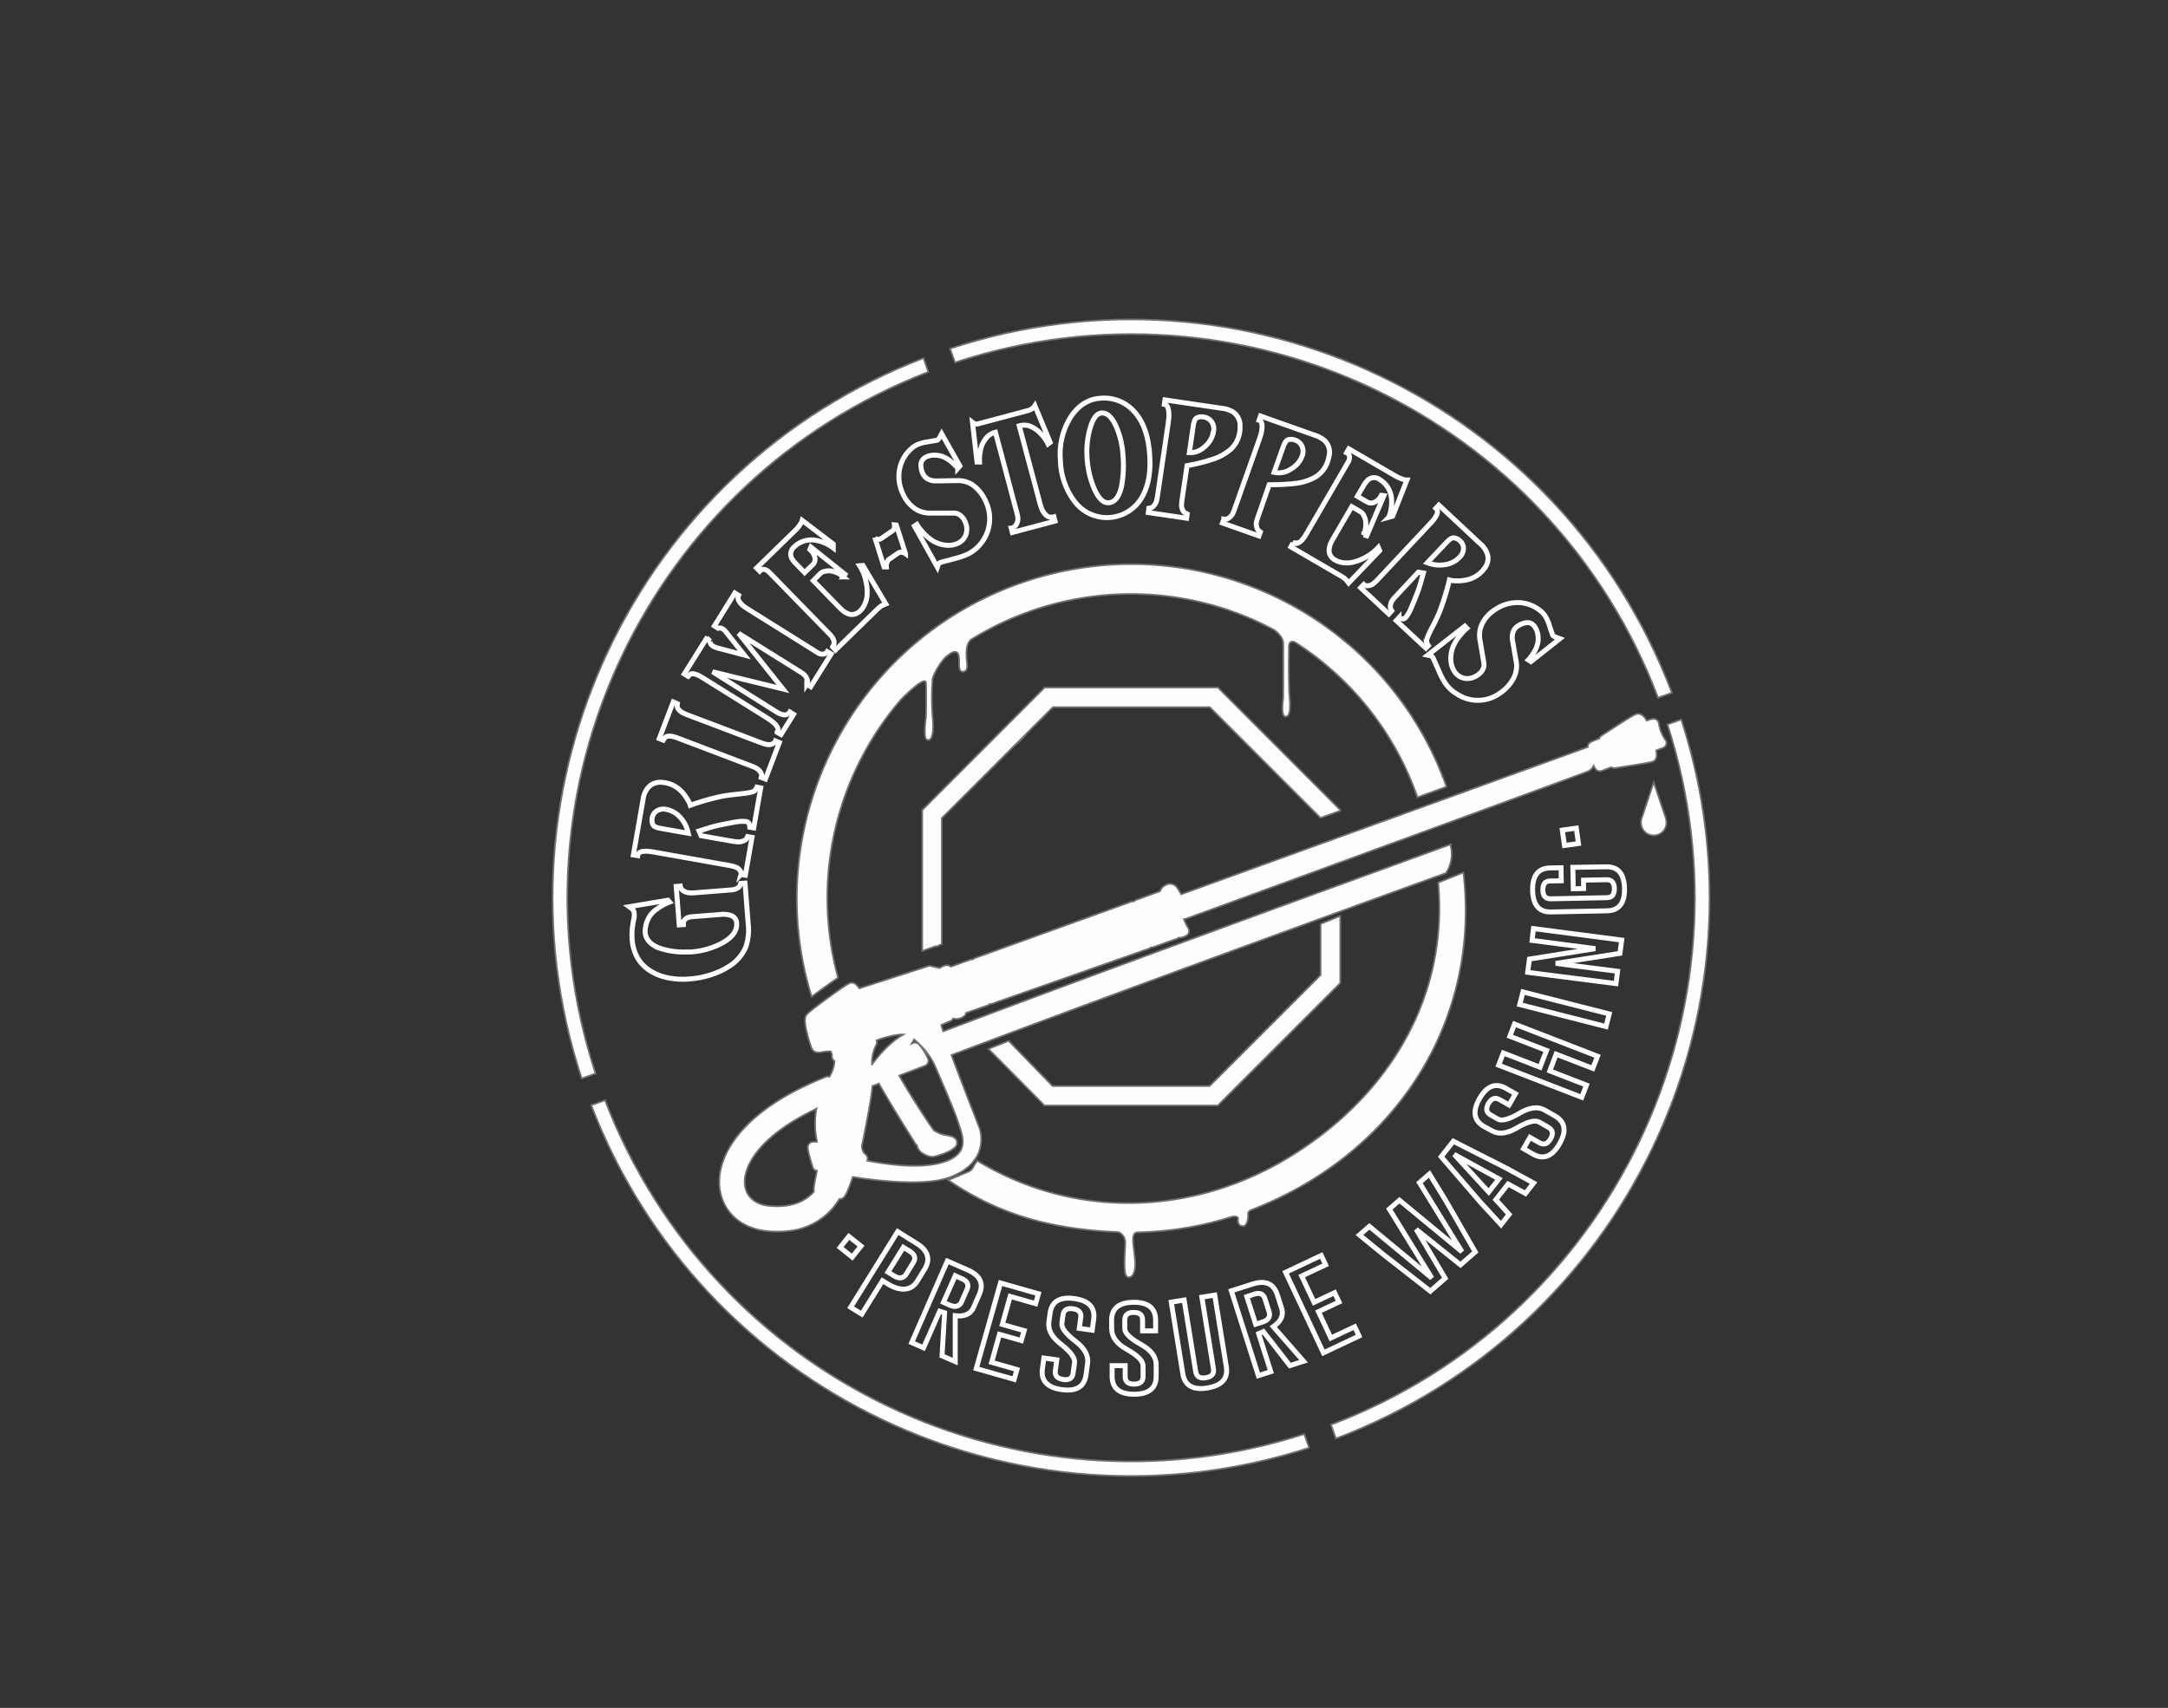 <svg xmlns="http://www.w3.org/2000/svg" xmlns:xlink="http://www.w3.org/1999/xlink" width="1311" height="1033" viewBox="0 0 1311 1033">
  <rect x="0" y="0" width="1311" height="1033" fill="#333333" stroke="none"/>
  <defs>
    <clipPath id="clip-Web_1920_1">
      <rect width="1311" height="1033"/>
    </clipPath>
  </defs>
  <g id="Web_1920_1" data-name="Web 1920 – 1" clip-path="url(#clip-Web_1920_1)">
    <rect width="1311" height="1033" fill="rgba(243,17,183,0)"/>
    <g id="Group_2" data-name="Group 2">
      <g id="Group_1" data-name="Group 1" transform="translate(-141 3)">
        <g id="Grime_Stopper_Logo_Svg" data-name="Grime Stopper Logo Svg" transform="translate(450.478 165.513)">
          <path id="Path_1" data-name="Path 1" d="M627.131,135.882a23.819,23.819,0,0,1-3.859-9.814,3.192,3.192,0,0,0-2.739-2.739c-.619,0-1.382-.191-4.526,1.143-1.786-3.192-4.073-4.764-6.431-4-.548.143-2.025.548-20.985,13.053a3.216,3.216,0,0,0-1.31,1.763,35.466,35.466,0,0,0-5.169,2.12,3.192,3.192,0,0,0-1.834,3.073l-.524.119L334.409,229.47a27.223,27.223,0,0,0-2.978-4.764A5.169,5.169,0,0,0,325,223.9a6.265,6.265,0,0,0-3.335,3.764h-.238l-14.173,5.169a3.406,3.406,0,0,0-1.382.977,3.215,3.215,0,0,0-1.644.119l-94.4,34.038a3.17,3.17,0,0,0-1.358.9,3.334,3.334,0,0,0-1.6.143l-11.767,4.24a3.168,3.168,0,0,0-2.382-.881H192.6a7.146,7.146,0,0,0-4.073,1.715l-5.312-1.215a3.144,3.144,0,0,0-1.691,0l-41.708,13.482h0c-1.334-1.763-2.382-3.168-4.192-3.359-1.334-.167-1.953-.238-14.625,8.98s-13.1,10.29-13.482,11c-2.168,4,3.335,19.318,3.406,19.461,1.429,3.359,4.907,2.787,6.765,2.382a24.843,24.843,0,0,1,4.24-.4c.5,0,.619.143.691.214a4.6,4.6,0,0,1,.667,2.763,3.263,3.263,0,0,0,.857,2.382,2.928,2.928,0,0,0,.691.524,20.175,20.175,0,0,1-3.12,9.528,3.239,3.239,0,0,0-2.168,0c-3.454,1.453-6.241,2.668-8.575,3.692-45.4,20.366-58.382,46.9-55.4,64.98,2.382,13.768,13.244,23.2,28.584,24.654a60.978,60.978,0,0,0,12.172,0A40.494,40.494,0,0,0,127.3,414.526a2.382,2.382,0,0,0,.31-.715h.31a5.573,5.573,0,0,0,1.691-.453c.977-.548,2.382-1.334,6.241-12.934,14.292,2.191,33.014,4.168,47.306,2.62a48.787,48.787,0,0,0,12.291-2.763c8.265-3.287,13.792-8.123,16.436-14.292a22.2,22.2,0,0,0,.333-15.936c-3.74-9.528-11.171-28.584-16.674-43.352,81.869-30.966,205.374-76.223,299.01-110.071a20.842,20.842,0,0,0,2.882-16.412,2.69,2.69,0,0,1,0-.977c-93.707,34.11-222.334,81.011-306.894,113.1-.524-1.548-.929-2.882-1.191-3.859l5.621-2.382a3.12,3.12,0,0,0,1.62-1.6,6.336,6.336,0,0,0,2.62.286A8.6,8.6,0,0,0,203,303.335a3.073,3.073,0,0,0,1.286-2.1l13.053-4.573a3.168,3.168,0,0,0,1.262-.834,2.691,2.691,0,0,0,.762,0,2.6,2.6,0,0,0,.715-.167L314.9,262.317a3.384,3.384,0,0,0,1.262-.81,2.908,2.908,0,0,0,.786,0,3.784,3.784,0,0,0,.715-.143l14.149-5a3.335,3.335,0,0,0,1.12-.667H334.1a8.909,8.909,0,0,0,3.787-1.453,3.216,3.216,0,0,0,.81-4.383,27.946,27.946,0,0,1-2.549-5.431h.4a3.644,3.644,0,0,0,.881-.191c.572-.238,11.6-4.264,28.227-10.338,104.5-38.231,211.71-77.486,214.616-78.748a6.813,6.813,0,0,0,3.6-3.549c.572,1.143.953,1.787,1,1.858a3.192,3.192,0,0,0,3.073,1.477,3.143,3.143,0,0,0,.762-.167L594.5,152.6h.119a3.168,3.168,0,0,0,2.072.5h.143c22.938-3.525,23.129-3.74,24.058-4.764s1.405-2.382.81-5.812v-.143l4.1-1.524a3.24,3.24,0,0,0,1.977-2.12,3.192,3.192,0,0,0-.643-2.858ZM114.314,379.249a15.345,15.345,0,0,0-3.1,0,3.382,3.382,0,0,0-2.072,1.572c-.691,1.215-1.12,2,2.5,13.649a3.168,3.168,0,0,0,2.382,2.168h.214l-.143.691c-2.168,10.123-1.882,11.267-1.691,11.91h0c-3.811,4.454-11.7,10.123-26.821,8.694-8.313-.762-13.744-5.074-14.864-11.91-1.858-11.267,8.265-30.275,42.876-46.734a1.358,1.358,0,0,0,.31-.191,50.76,50.76,0,0,0,.4,20.152ZM149.9,320.89a3.454,3.454,0,0,0,.286-3.073,59.555,59.555,0,0,1,14.03-3.549h.4a10.2,10.2,0,0,1,1.906,0c-9.528,5.074-18.174,16.936-18.579,17.46a3.478,3.478,0,0,0-.476,1.048,24.7,24.7,0,0,1,2.406-11.958Zm49.545,46.068c.191.643.453,1.429.762,2.382,1.4,3.93,3.478,9.909,1.072,14.7-1.62,3.24-5.264,5.741-10.79,7.456-10.266,3.192-25.7,2.882-45.948-.9h0a3.192,3.192,0,0,0-1.048-3.93,6.145,6.145,0,0,1-1.834-6.288c.143-.786.381-1.929.667-3.359,2.906-14.53,4.764-24.725,5.455-31.657a3.706,3.706,0,0,0,.548-.143l2.692-1.048a3.477,3.477,0,0,0,.6-.31c6.193,11.076,19.056,31.68,22.248,36.635a3.453,3.453,0,0,0,.881.881,6.645,6.645,0,0,0,.143.786h0c.858,3.6,6.717,6.36,9.814,6.026h0c.119,0,12.863-3.049,14.078-7.479a3.644,3.644,0,0,0-.4-2.858c-1.048-1.715-3.025-2.12-5.764-2.692a17.03,17.03,0,0,1-6.241-2.072,3.049,3.049,0,0,0-1.215-.6,2.048,2.048,0,0,0-.333-.429c-2.382-2.811-15.959-24.034-20.89-32.943l15.6-5.979a3.239,3.239,0,0,0,1.81-4.264,30.084,30.084,0,0,0-5.479-8.647,3.24,3.24,0,0,0-3.5-.834l-.977.381,1.12-1.667a2.954,2.954,0,0,0,.4-.881,47.045,47.045,0,0,1,12.124,14.911c4.526,10.028,13.125,30.442,14.387,34.753Z" transform="translate(70.332 142.947)" fill="#fefefe" stroke="#707070" stroke-width="1"/>
          <path id="Path_38" data-name="Path 38" d="M47.808,466.037c-56.6-172.446,31.863-359,201.206-424.3l-2.882-8.385C72.1,100.271-18.829,291.944,39.423,469.062Z" transform="translate(2.849 14.735)" fill="#fefefe" stroke="#707070" stroke-width="1"/>
          <path id="Path_39" data-name="Path 39" d="M125.741,49.544C298.869-7.39,486.153,81.944,550.853,252.322l8.385-2.978C492.875,74.34,300.5-17.4,122.74,41.183Z" transform="translate(142.295 1.161)" fill="#fefefe" stroke="#707070" stroke-width="1"/>
          <path id="Path_40" data-name="Path 40" d="M462.816,423.7c-172.182,55.579-357.787-33.052-422.8-201.9l-8.385,2.977C98.327,398.2,288.984,489.213,465.77,432.01Z" transform="translate(16.383 275.169)" fill="#fefefe" stroke="#707070" stroke-width="1"/>
          <path id="Path_41" data-name="Path 41" d="M431.27,125.12l-8.384,2.954c55.881,172.843-33.6,359.141-203.445,423.564l2.954,8.385C396.858,493.956,488.766,302.593,431.27,125.12Z" transform="translate(275.933 141.559)" fill="#fefefe" stroke="#707070" stroke-width="1"/>
          <path id="Path_42" data-name="Path 42" d="M151.165,132.254s2.239-7.813-6.979-4.764-11.291,10.862-6.6,13.1S151.165,132.254,151.165,132.254Z" transform="translate(159.462 143.858)" fill="#fefefe" stroke="#707070" stroke-width="1"/>
          <path id="Path_43" data-name="Path 43" d="M72.2,168.447a4.049,4.049,0,0,0,2.6,3.263,6.24,6.24,0,0,0,2.6.81,22.418,22.418,0,0,0,3.5,0l20.39-1.6,2.62-.214a7.716,7.716,0,0,0,2.382-.786,4.24,4.24,0,0,0,1.667-1.215,5.716,5.716,0,0,0,.786-1.858l2.6-.191,1.906,24.3a32.657,32.657,0,0,1-1.358,14.149,25.488,25.488,0,0,1-10.243,11.91,45.255,45.255,0,0,1-10.981,5.1A54.213,54.213,0,0,1,77.8,224.637a45.9,45.9,0,0,1-13.387-.786A30.966,30.966,0,0,1,53.1,219.087a22.01,22.01,0,0,1-7.146-7.956A26.369,26.369,0,0,1,43.1,200.746a37.112,37.112,0,0,1,0-5.86,55.454,55.454,0,0,1,.977-6.336,10.553,10.553,0,0,0,.286-3.359,4.359,4.359,0,0,0-1.024-2.692l-2.072-1.548L64.723,177l1,1.143a29.3,29.3,0,0,0-7.575,4.168,15.1,15.1,0,0,0-4.55,4.55,17.7,17.7,0,0,0-2.644,9.528q.5,6.408,8.48,9.528A45.257,45.257,0,0,0,76.108,208.3h2.549a46.782,46.782,0,0,0,18.556-5.216q9.647-5.169,9.075-12.267a4.954,4.954,0,0,0-3.168-4.454,13.863,13.863,0,0,0-6.527-.738l-16.34,1.286a15.414,15.414,0,0,0-3.192.476,4.763,4.763,0,0,0-1.644.929,3.168,3.168,0,0,0-1.31,2.644q0,.524,0,.786l-2.549.191-1.834-23.272Z" transform="translate(29.692 198.966)" fill="none" stroke="#fefefe" stroke-width="3"/>
          <path id="Path_44" data-name="Path 44" d="M119.349,144.473l-4.24,24.2-2.382-.429a5.1,5.1,0,0,0-.667-2.549,2.382,2.382,0,0,0-1.739-.9,19.054,19.054,0,0,0-5.336.167c-1.572.214-5.288.929-11.2,2.144q-2.525.524-5.645,1.5l-6.122,1.929,1.239,2.835,19.056,3.359a27.515,27.515,0,0,0,3.6.4,7.145,7.145,0,0,0,2.549-.476,4.978,4.978,0,0,0,2.072-1.167,7.977,7.977,0,0,0,.9-1.572l2.644.476-4.026,22.891-2.62-.453a2.62,2.62,0,0,0,0-1.382,6.335,6.335,0,0,0-.905-1.4,5.336,5.336,0,0,0-2.382-1.691,21.647,21.647,0,0,0-3.668-.953L56.2,183.538c-1.4-.262-2.5-.429-3.263-.524a17.674,17.674,0,0,0-5.074-.119,4.1,4.1,0,0,0-2.072.929,3,3,0,0,0-.81,1.644l-2.644-.453,5.883-33.634a13.291,13.291,0,0,1,3.978-8.075,10.028,10.028,0,0,1,7.622-2.168,8.159,8.159,0,0,1,1.786.214,17.77,17.77,0,0,1,8.909,4.335,25.178,25.178,0,0,1,4.764,6.146,11.219,11.219,0,0,1,1.477,3.144c3.311-1.167,6.384-2.168,9.194-2.977s5.955-1.6,9.528-2.382q2.823-.644,12.339-1.644c4.764-.5,7.289-1.143,7.932-1.882a8.313,8.313,0,0,0,1.286-2.1ZM62.182,157.455a7.6,7.6,0,0,0-5.931,1.1,6.193,6.193,0,0,0-2.549,4.192,6.86,6.86,0,0,0,.333,3.668,2.93,2.93,0,0,0,1.572,1.6,10.839,10.839,0,0,0,2.882.881l17.031,3-.429-1.81a19.555,19.555,0,0,0-4.026-7.337,14.983,14.983,0,0,0-8.837-5.288Z" transform="translate(31.184 163.581)" fill="none" stroke="#fefefe" stroke-width="3"/>
          <path id="Path_45" data-name="Path 45" d="M59.853,121.746a5.574,5.574,0,0,0,0,2.215,4.311,4.311,0,0,0,.929,1.453,8.6,8.6,0,0,0,2.382,1.834c.977.5,2.239,1.024,3.835,1.644L110.327,145.3a23.42,23.42,0,0,0,3.525,1.072,6.55,6.55,0,0,0,2.573,0,5.692,5.692,0,0,0,1.644-.738,2.978,2.978,0,0,0,1.072-1.382l2.382.953-8.408,22.1-2.525-.953a3.787,3.787,0,0,0-.953-3.859,6.17,6.17,0,0,0-1.81-1.6,16.935,16.935,0,0,0-2.692-1.262L61.759,143.136a40.5,40.5,0,0,0-4.43-1.5,8.289,8.289,0,0,0-3.216-.214,2.382,2.382,0,0,0-1.453.643A6.908,6.908,0,0,0,51.3,143.78l-2.382-.953,8.432-22.176Z" transform="translate(40.278 135.382)" fill="none" stroke="#fefefe" stroke-width="3"/>
          <path id="Path_46" data-name="Path 46" d="M88.155,94.429a5.121,5.121,0,0,0-.381,1.763,3.549,3.549,0,0,0,.6,1.667,11.91,11.91,0,0,0,2.215,2.644,27.608,27.608,0,0,0,3.43,2.382l39.66,24.8q1.191.834,1.715,1.143a14.293,14.293,0,0,0,1.524.81,5.36,5.36,0,0,0,1.5.333,3.382,3.382,0,0,0,3.311-1.548l2.382,1.4-12.386,19.818-2.382-1.429a2.858,2.858,0,0,0,.453-1.81,5.36,5.36,0,0,0-.619-2.1,6.384,6.384,0,0,0-1.4-1.882,14.533,14.533,0,0,0-2.1-1.572l-.929-.572-36.612-22.89,26.8,33.657L72.386,140.64l37.9,23.82a22.149,22.149,0,0,0,2.382,1.358,8.312,8.312,0,0,0,2.382.738,3.573,3.573,0,0,0,4.073-1.6l2.263,1.429L113.74,178.6l-2.382-1.4a4.407,4.407,0,0,0,.572-1.453,2.811,2.811,0,0,0-.5-1.858,10.719,10.719,0,0,0-2.382-2.644,42.279,42.279,0,0,0-4.6-3.239l-35.73-22.319c-1.453-.929-2.644-1.62-3.525-2.12a11.91,11.91,0,0,0-4.764-1.786,2.382,2.382,0,0,0-1.715.524c-.381.381-.762.738-1.072,1.072l-2.382-1.4L68.528,120.75l2.382,1.429a3.239,3.239,0,0,0,.4,1.786,5.455,5.455,0,0,0,1.31,1.143,7.817,7.817,0,0,0,1.072.572l1.429.5,16.459,4.359L80.7,116.82a9.7,9.7,0,0,0-1.1-1.262,7.74,7.74,0,0,0-1.072-.834,2.763,2.763,0,0,0-.81-.4,2.525,2.525,0,0,0-1.024-.167,4.216,4.216,0,0,0-.929.167L73.5,112.895,85.868,93Z" transform="translate(49.039 97.17)" fill="none" stroke="#fefefe" stroke-width="3"/>
          <path id="Path_47" data-name="Path 47" d="M137.92,101.81l13.839,23.272-1.667.667a8.358,8.358,0,0,0-1.644.953,14.72,14.72,0,0,0-1.644,1.405l-25.44,24.82-1.834-1.882a5.288,5.288,0,0,0,.881-1.786,4.216,4.216,0,0,0,0-1.548,8,8,0,0,0-1.119-2.6,23.221,23.221,0,0,0-2.382-2.644l-34.086-34.94-.524-.548a22.184,22.184,0,0,0-2-1.858,4.43,4.43,0,0,0-1.786-.834,3.025,3.025,0,0,0-1.667,0,4.764,4.764,0,0,0-1.334,1l-1.882-1.929L96.664,80.9l.643-.619a19.747,19.747,0,0,0,2.6-3.263c.453-.691.715-1.048.762-1.1a7.144,7.144,0,0,0,.524-1.358l18.77,14.292v2.382a24.344,24.344,0,0,0-11.576-4.764,14.292,14.292,0,0,0-6.574.738A13.649,13.649,0,0,0,96.6,90.376a6.265,6.265,0,0,0-2.382,4.55,6.169,6.169,0,0,0,.834,2.906,15.006,15.006,0,0,0,2.382,2.954l5.217,5.359,4.907-4.764a4.287,4.287,0,0,0,1.072-1.6,4.764,4.764,0,0,0,.31-2.144,7.813,7.813,0,0,0-2.382-4.764l-.715-.738.619-1.453,20.628,16.483-1.048,1.572a20.842,20.842,0,0,0-3.049-2.168,14.555,14.555,0,0,0-4.454-1.405,10.052,10.052,0,0,0-3.692.191,5.431,5.431,0,0,0-2.525,1.167l-4.454,4.454L121.6,125.058l1.143,1.191.762.786a27.936,27.936,0,0,0,2.858,2.573,11.625,11.625,0,0,0,3.12,1.6,5.908,5.908,0,0,0,3.573,0,7.741,7.741,0,0,0,3.263-1.977,13,13,0,0,0,2.692-3.954,17.983,17.983,0,0,0,1.382-4.907,27.514,27.514,0,0,0-.667-8.861,26.917,26.917,0,0,0-3.787-9.528Z" transform="translate(74.426 71.686)" fill="none" stroke="#fefefe" stroke-width="3"/>
          <path id="Path_48" data-name="Path 48" d="M116.6,75.8l5.574,17.388a5.311,5.311,0,0,0-1.572-.762,4.406,4.406,0,0,0-1.572-.143,2.382,2.382,0,0,0-1.143.333l-5.38,3.684a3.239,3.239,0,0,0-1.334,1.572,6.122,6.122,0,0,0-.619,3.263h-1.382l-5.5-17.579a3.239,3.239,0,0,0,1.6.834,2.6,2.6,0,0,0,2.025-.381l6.693-4.526a5,5,0,0,0,.762-.6,2.5,2.5,0,0,0,.453-.81,4.764,4.764,0,0,0,.238-2.382Z" transform="translate(115.941 73.261)" fill="none" stroke="#fefefe" stroke-width="3"/>
          <path id="Path_49" data-name="Path 49" d="M162.3,93.568a24.063,24.063,0,0,1-10.743,31.752,45.258,45.258,0,0,1-7.6,2.644l-8.909,2.382a5.028,5.028,0,0,0-.9.548,2.381,2.381,0,0,0-.619.977c-.191.453-.357.929-.524,1.429l-13.863-24.892,1.477-1a26.014,26.014,0,0,0,3.5,4.573,26.2,26.2,0,0,0,5.979,5.24,18.651,18.651,0,0,0,8.051,2.739,13.7,13.7,0,0,0,7.146-1.072,9.337,9.337,0,0,0,4.764-4.764,9.957,9.957,0,0,0,.191-7.146,12.3,12.3,0,0,0-.643-1.6,9.1,9.1,0,0,0-2.835-3.549,6.122,6.122,0,0,0-3.692-1.262H128.781a16.412,16.412,0,0,1-9.242-2.644,21.009,21.009,0,0,1-7.289-8.861,23.82,23.82,0,0,1-1.906-15.912,22.3,22.3,0,0,1,7.289-11.91,13.411,13.411,0,0,1,3.144-2.025,20.867,20.867,0,0,1,5.5-1.6l6.6-1.143a1.048,1.048,0,0,0,.453-.286,10.577,10.577,0,0,0,1.5-2.072,16.671,16.671,0,0,1,.762-1.572L146.621,72.05l-1.262,1.429A15.984,15.984,0,0,0,143.12,71.1a19.961,19.961,0,0,0-6.979-4.764,15.054,15.054,0,0,0-5.05-.81,11.1,11.1,0,0,0-4.621.953,6.55,6.55,0,0,0-2.644,2.191,5.217,5.217,0,0,0-.762,3.287,19.05,19.05,0,0,0,.238,2.025,11.908,11.908,0,0,0,.929,2.739,7.289,7.289,0,0,0,2.787,3.1A10.29,10.29,0,0,0,132.64,81.1l12.863-.191a15.507,15.507,0,0,1,9.528,3.12,24.272,24.272,0,0,1,7.265,9.528Z" transform="translate(124.344 41.269)" fill="none" stroke="#fefefe" stroke-width="3"/>
          <path id="Path_50" data-name="Path 50" d="M175.4,67.62l-1.262.977a23.606,23.606,0,0,0-4.764-6.574,17.936,17.936,0,0,0-6.241-4.216,10.719,10.719,0,0,0-6.431-.167l12.1,45.26c.143.548.262.977.333,1.334a34.667,34.667,0,0,0,1.382,4.121,9.648,9.648,0,0,0,2.144,3,4.764,4.764,0,0,0,2.382,1.477,5.955,5.955,0,0,0,2.62-.167l.691,2.6-25.821,6.86-.667-2.525a3.1,3.1,0,0,1,.643-.238,4.764,4.764,0,0,0,2.906-3.12,6,6,0,0,0,.453-3.025,33.11,33.11,0,0,0-.953-4.288l-12.6-47.4a10.481,10.481,0,0,0-4.573,2.382,17.459,17.459,0,0,0-3.382,4.907,18.412,18.412,0,0,0-1.262,4.764,26.2,26.2,0,0,0-.4,5.931h-1.525l-2.741-23.97a5.668,5.668,0,0,0,1.929.977,3.025,3.025,0,0,0,1.143,0l.667-.191,1.358-.357L161.8,48.445l1.262-.381a5.432,5.432,0,0,0,1.453-.881,7.336,7.336,0,0,0,1.644-1.763Z" transform="translate(150.159 31.415)" fill="none" stroke="#fefefe" stroke-width="3"/>
          <path id="Path_51" data-name="Path 51" d="M204.875,78.637q1,15.912-5.336,25.868A24.415,24.415,0,0,1,159.95,106.7a42.684,42.684,0,0,1-9.075-25.3,42.161,42.161,0,0,1,6.241-26.488q7-10.6,18.008-11.314a24.225,24.225,0,0,1,19.6,7.265Q203.851,60.034,204.875,78.637Zm-16.175-.19a51.307,51.307,0,0,0-3.954-17.388q-3.859-8.861-8.98-8.527c-2.811.167-5.1,3.073-6.812,8.718a51.355,51.355,0,0,0-1.977,18.27,55.62,55.62,0,0,0,4.1,18.27c2.644,6.217,5.6,9.242,8.861,9.028,3.764-.238,6.36-3.43,7.765-9.528A66.341,66.341,0,0,0,188.7,78.447Z" transform="translate(180.903 28.758)" fill="none" stroke="#fefefe" stroke-width="3"/>
          <path id="Path_52" data-name="Path 52" d="M228.512,60.1a11.6,11.6,0,0,1,0,1.453,9.311,9.311,0,0,1-.214,2A17.079,17.079,0,0,1,222.6,74.1a31.847,31.847,0,0,1-10.981,5.883A110.266,110.266,0,0,1,198.738,83.3l-2.239.429-2.93,19.866c-.214,1.453-.333,2.668-.4,3.6a6.765,6.765,0,0,0,.476,2.858,4.764,4.764,0,0,0,1.31,2.025l1.644.858-.381,2.573L173.065,112.1l.381-2.6a6.93,6.93,0,0,0,1.62-.429,3.739,3.739,0,0,0,1.286-1.024,6.932,6.932,0,0,0,1.5-2.382,23.936,23.936,0,0,0,.762-3.5l6.55-44.5a10.493,10.493,0,0,1,.214-1.834,19.485,19.485,0,0,0-.167-6.146,6.547,6.547,0,0,0-.929-2.215,2.382,2.382,0,0,0-1.524-.858l.381-2.644,34.443,5.074a16.674,16.674,0,0,1,6.67,2.168A9.79,9.79,0,0,1,228.512,60.1Zm-15.983,2.787a7.479,7.479,0,0,0-1.429-6.05,7.146,7.146,0,0,0-4.645-2.549,6.884,6.884,0,0,0-3.811.4A3.025,3.025,0,0,0,201.1,56.38a11.026,11.026,0,0,0-.81,2.977l-2.39,16.46h1.6a12.672,12.672,0,0,0,7.718-3.6,15.006,15.006,0,0,0,5.312-9.337Z" transform="translate(211.837 29.411)" fill="none" stroke="#fefefe" stroke-width="3"/>
          <path id="Path_53" data-name="Path 53" d="M256.3,72.571A13.068,13.068,0,0,1,255.965,74c-.191.667-.381,1.286-.6,1.906a16.984,16.984,0,0,1-7.622,9.242,31.8,31.8,0,0,1-11.91,3.668,114.9,114.9,0,0,1-13.291.762H220.16l-6.574,18.865c-.5,1.382-.858,2.525-1.1,3.43a6.98,6.98,0,0,0,0,2.906,4.931,4.931,0,0,0,.881,2.239s.548.453,1.453,1.167l-.858,2.382-22.081-7.813.881-2.382a7.148,7.148,0,0,0,1.667,0,3.977,3.977,0,0,0,1.477-.762,6.909,6.909,0,0,0,1.906-2.025,19.338,19.338,0,0,0,1.429-3.287l15.006-42.375.572-1.763a18.675,18.675,0,0,0,1.024-6.074,6.286,6.286,0,0,0-.476-2.382,2.382,2.382,0,0,0-1.334-1.12l.881-2.525,32.824,11.624a16.888,16.888,0,0,1,6.122,3.406,9.79,9.79,0,0,1,2.43,9.48Zm-16.221-.357a7.527,7.527,0,0,0-.238-6.193,6.884,6.884,0,0,0-4.073-3.406,6.717,6.717,0,0,0-3.811-.333,3.1,3.1,0,0,0-1.858,1.334,11.912,11.912,0,0,0-1.358,2.763l-5.621,15.7,1.548.262a12.839,12.839,0,0,0,8.289-2.025,15.078,15.078,0,0,0,7.122-8.1Z" transform="translate(237.859 35.063)" fill="none" stroke="#fefefe" stroke-width="3"/>
          <path id="Path_54" data-name="Path 54" d="M262.94,117.988l-18.746,19.556-1.072-1.429a9.149,9.149,0,0,0-1.358-1.358,21.155,21.155,0,0,0-1.787-1.191L209.25,115.677l1.31-2.382a5.455,5.455,0,0,0,1.953.381,5.288,5.288,0,0,0,1.477-.524,7.814,7.814,0,0,0,2.191-1.786,23.281,23.281,0,0,0,2-2.787l24.558-42.161.381-.667a22.654,22.654,0,0,0,1.262-2.382,4.621,4.621,0,0,0,.334-1.953,2.907,2.907,0,0,0-.429-1.6,4.551,4.551,0,0,0-1.31-1.048l1.334-2.382,27.822,16.2.762.429a17.647,17.647,0,0,0,3.835,1.644l1.262.429a6.576,6.576,0,0,0,1.453.167l-8.623,21.867-2.382.667a24.414,24.414,0,0,0,1.548-12.458,14.744,14.744,0,0,0-6.908-10.314,5.6,5.6,0,0,0-7.6.6,14.433,14.433,0,0,0-2.215,3L249.478,85.1l5.931,3.43a4.431,4.431,0,0,0,1.81.619,4.526,4.526,0,0,0,2.168-.286A7.861,7.861,0,0,0,263.44,85.4l.524-.905,1.572.214-10.362,24.272-1.81-.572a17.1,17.1,0,0,0,.929-3.525,15.2,15.2,0,0,0,.191-4.764,10,10,0,0,0-1.191-3.5,5.145,5.145,0,0,0-1.786-2.12L246.1,91.357l-9.885,16.984c-.333.548-.6,1.024-.834,1.429s-.429.715-.548.953a25.869,25.869,0,0,0-1.739,3.43,11.389,11.389,0,0,0-.691,3.43,5.836,5.836,0,0,0,.858,3.478,7.67,7.67,0,0,0,2.763,2.6,12.385,12.385,0,0,0,4.55,1.548,17.412,17.412,0,0,0,5.1,0,30.965,30.965,0,0,0,16.459-9.194Z" transform="translate(261.851 46.575)" fill="none" stroke="#fefefe" stroke-width="3"/>
          <path id="Path_55" data-name="Path 55" d="M266.426,157.207,248.49,140.533l1.667-1.81a4.764,4.764,0,0,0,2.382.81,2.382,2.382,0,0,0,1.691-.953,17.722,17.722,0,0,0,2.787-4.55c.691-1.429,2.12-4.955,4.335-10.552.619-1.6,1.215-3.454,1.81-5.55s1.167-4.145,1.739-6.169l-3.073-.5-13.22,14.149a23.452,23.452,0,0,0-2.382,2.787,6.576,6.576,0,0,0-1.072,2.382,5.074,5.074,0,0,0-.167,2.382,8.621,8.621,0,0,0,.81,1.62l-1.81,1.977L226.98,120.668l1.834-1.953a2.716,2.716,0,0,0,1.191.691,7.529,7.529,0,0,0,1.691,0,5.383,5.383,0,0,0,2.644-1,20.678,20.678,0,0,0,2.811-2.549l30.775-32.824,2.215-2.382A17.888,17.888,0,0,0,273,76.458a4.1,4.1,0,0,0,.357-2.239,3.144,3.144,0,0,0-.929-1.6l1.81-1.953,24.939,23.3a13.53,13.53,0,0,1,4.764,7.765,9.957,9.957,0,0,1-2.382,7.551,17.421,17.421,0,0,1-1.143,1.382,17.7,17.7,0,0,1-8.551,5.074,25.821,25.821,0,0,1-7.789.715,11.746,11.746,0,0,1-3.43-.476c-.834,3.406-1.691,6.527-2.549,9.314s-1.906,5.883-3.12,9.242a107.057,107.057,0,0,1-5.383,11.243c-2.1,4.168-3.025,6.741-2.739,7.67a8.386,8.386,0,0,0,1.048,2.215Zm20.342-54.952a7.646,7.646,0,0,0,2.382-5.55,6.265,6.265,0,0,0-2.144-4.454,6.908,6.908,0,0,0-3.24-1.715,2.906,2.906,0,0,0-2.191.453,10.908,10.908,0,0,0-2.382,1.929l-11.91,12.6,1.763.619a19.532,19.532,0,0,0,8.361.643,15.054,15.054,0,0,0,9.361-4.573Z" transform="translate(286.353 66.31)" fill="none" stroke="#fefefe" stroke-width="3"/>
          <path id="Path_56" data-name="Path 56" d="M287.866,150.072a22.772,22.772,0,0,1-25.964.786,22.462,22.462,0,0,1-7.146-6.479,43.948,43.948,0,0,1-3.811-7.146l-3.716-8.432a4.167,4.167,0,0,0-.691-.81,2.382,2.382,0,0,0-1.048-.453l-1.5-.31,22.486-17.555,1.215,1.286a27.488,27.488,0,0,0-3.978,4.168,26.581,26.581,0,0,0-4.264,6.717A19.056,19.056,0,0,0,258,130.23a13.7,13.7,0,0,0,2.168,6.884,9.361,9.361,0,0,0,5.431,3.954,9.742,9.742,0,0,0,7.146-.929,8.44,8.44,0,0,0,1.477-.881,9.172,9.172,0,0,0,3.1-3.359,6.289,6.289,0,0,0,.667-3.835L275.6,118.058a16.245,16.245,0,0,1,1.191-9.528,20.913,20.913,0,0,1,7.622-8.6,23.82,23.82,0,0,1,15.411-4.454,22.224,22.224,0,0,1,12.863,5.359,13.294,13.294,0,0,1,2.382,2.787,21.438,21.438,0,0,1,2.382,5.193c.667,2.049,1.382,4.168,2.12,6.336a1.6,1.6,0,0,0,.357.4,11.365,11.365,0,0,0,2.382,1.143c.738.214,1.31.381,1.667.524l-17.555,13.911-1.6-1.024a19.358,19.358,0,0,0,2.072-2.573,20.509,20.509,0,0,0,3.692-7.646,15.533,15.533,0,0,0,0-5.145,11.172,11.172,0,0,0-1.644-4.407,6.431,6.431,0,0,0-2.572-2.382,5.24,5.24,0,0,0-3.382-.238,16.891,16.891,0,0,0-1.953.548,12.149,12.149,0,0,0-2.572,1.358,7.145,7.145,0,0,0-2.692,3.24,10.385,10.385,0,0,0-.429,5.764l2.191,12.648a15.482,15.482,0,0,1-1.62,9.861,24.153,24.153,0,0,1-8.047,8.939Z" transform="translate(309.861 100.529)" fill="none" stroke="#fefefe" stroke-width="3"/>
          <path id="Path_57" data-name="Path 57" d="M100.132,256.37l7.337,5.86-5.312,6.67-7.337-5.86Z" transform="translate(103.71 322.944)" fill="none" stroke="#fefefe" stroke-width="3"/>
          <path id="Path_58" data-name="Path 58" d="M125.941,255.15l11.481,7.146q10.385,6.5,4.764,15.673l-4.407,7.146q-4.216,6.765-12.934,4.049a26.2,26.2,0,0,1-5.717-2.858l-2.382-1.429-12.553,20.2L97.5,300.908Zm3.43,9.528-9.29,14.959,2.835,1.763a13.01,13.01,0,0,0,2.93,1.5,4.359,4.359,0,0,0,5.169-1.906l4.407-7.146q2.382-3.93-2.144-6.789Z" transform="translate(107.414 321.258)" fill="none" stroke="#fefefe" stroke-width="3"/>
          <path id="Path_59" data-name="Path 59" d="M134.557,262.63l12.386,5.431q11.219,4.931,6.884,14.84l-3.359,7.646c-1.786,4.121-5.5,5.812-11.148,5.121v27.774l-7.98-3.478,1.548-26.059-2.954-.929-9.79,22.129L113,311.937Zm4.764,8.861-7.146,16.1,3.049,1.358a14.149,14.149,0,0,0,3.12,1.048,4.312,4.312,0,0,0,4.764-2.62l3.359-7.646c1.239-2.835.191-4.954-3.1-6.408Z" transform="translate(128.835 331.595)" fill="none" stroke="#fefefe" stroke-width="3"/>
          <path id="Path_60" data-name="Path 60" d="M144.039,268.2l22.939,6.527-1.715,5.979L149.9,276.322l-4.764,16.936,13.22,3.763-1.715,6-13.2-3.764-4.764,16.912L154,320.556l-1.691,5.931L129.39,319.96Z" transform="translate(151.486 339.293)" fill="none" stroke="#fefefe" stroke-width="3"/>
          <path id="Path_61" data-name="Path 61" d="M150.889,281.2q1.477-10.719,14.673-8.885t11.719,12.505l-.9,6.6-7.813-1.1.9-6.574q.619-4.526-4.764-5.288h0c-3.573-.5-5.55.786-5.979,3.811l-.691,4.978q-.572,4.145,8.408,11.029,8.146,6.265,7.146,13.244l-.953,6.955q-1.477,10.719-14.625,8.909c-8.813-1.239-12.744-5.407-11.743-12.553l.881-6.551,7.837,1.072-.9,6.55c-.429,3.073,1.167,4.764,4.764,5.336s5.574-.786,5.979-3.835l.881-6.288q.572-4.383-8.385-11.338-8.1-6.241-7.146-13.411Z" transform="translate(174.601 344.61)" fill="none" stroke="#fefefe" stroke-width="3"/>
          <path id="Path_62" data-name="Path 62" d="M163.74,284.058c0-7.146,4.311-10.862,13.172-10.957s13.363,3.454,13.458,10.647v6.646h-7.884v-6.646c0-3.049-1.834-4.573-5.431-4.526h0c-3.6,0-5.383,1.6-5.336,4.764v5.026q0,4.168,9.933,9.671c5.979,3.335,9,7.336,9.052,12.053v7q.143,10.838-13.149,10.981c-8.909,0-13.387-3.478-13.482-10.671v-6.622h7.884v6.622c0,3.073,1.858,4.6,5.5,4.55s5.383-1.6,5.336-4.764V311.5q0-4.43-9.933-9.981-8.956-5-9.052-12.22Z" transform="translate(198.957 346.063)" fill="none" stroke="#fefefe" stroke-width="3"/>
          <path id="Path_63" data-name="Path 63" d="M212.19,314.6c1.143,7.146-2.644,11.386-11.41,12.839s-13.72-1.453-14.887-8.575l-7-43.328,7.789-1.262,7,43.328c.5,3.025,2.525,4.24,6.1,3.668s5.121-2.382,4.621-5.407l-7-43.328,7.789-1.262Z" transform="translate(219.894 343.535)" fill="none" stroke="#fefefe" stroke-width="3"/>
          <path id="Path_64" data-name="Path 64" d="M194.14,273.133l12.887-4.1q11.672-3.692,14.959,6.6l2.525,7.956q2.072,6.431-5,11.219l18.317,20.914-8.289,2.644-16.031-20.6-2.835,1.262,7.337,23.01-7.527,2.382Zm9.385,3.525,5.336,16.674,3.192-1.024a14.29,14.29,0,0,0,3.049-1.239,4.335,4.335,0,0,0,1.906-5.169l-2.525-7.956c-.953-2.954-3.12-3.883-6.55-2.787Z" transform="translate(240.969 339.1)" fill="none" stroke="#fefefe" stroke-width="3"/>
          <path id="Path_65" data-name="Path 65" d="M207.92,271.391l21.557-10.171,2.644,5.621-14.482,6.789,7.5,15.935,12.41-5.86,2.668,5.645-12.434,5.836,7.5,15.935,14.435-6.812,2.644,5.6L230.8,320.08Z" transform="translate(260.012 329.647)" fill="none" stroke="#fefefe" stroke-width="3"/>
          <path id="Path_66" data-name="Path 66" d="M288.649,287.564l-25.7-41.78,6.026-5.264,9.933,16.2L296.7,287.683l-8.956,7.789-26.75-21.438,17.508,29.56-8.98,7.813-28.274-22.1L226.67,277.4l5.979-5.193,37.8,31.3-25.725-41.8,6.122-5.312Z" transform="translate(285.925 301.039)" fill="none" stroke="#fefefe" stroke-width="3"/>
          <path id="Path_67" data-name="Path 67" d="M286.641,248.384l16.674,9.1-4.954,6.312L287.9,258.054l-7.432,9.528,8.051,8.837-4.931,6.241-12.767-13.935L247.41,241.571l7.36-9.361Zm-4.288,6.622L255.318,240.19l20.842,22.724Z" transform="translate(314.587 289.555)" fill="none" stroke="#fefefe" stroke-width="3"/>
          <path id="Path_68" data-name="Path 68" d="M261.517,242.877q-9.385-5.359-2.787-16.912t15.959-6.217l5.788,3.287-3.906,6.789-5.788-3.287c-2.644-1.5-4.764-.715-6.646,2.382h0c-1.763,3.12-1.334,5.455,1.334,6.955l4.359,2.5c2.382,1.358,6.86.143,13.363-3.716q8.861-5.217,14.959-1.739l6.1,3.478q9.528,5.359,2.835,16.912c-4.407,7.718-9.766,9.79-16.007,6.241l-5.741-3.287,3.883-6.836,5.764,3.263c2.668,1.524,4.907.715,6.717-2.382s1.334-5.455-1.358-6.979l-5.5-3.144q-3.859-2.168-13.625,3.549-8.813,5.24-15.126,1.644Z" transform="translate(326.467 270.003)" fill="none" stroke="#fefefe" stroke-width="3"/>
          <path id="Path_69" data-name="Path 69" d="M262,227.3l2.835-7.36,22.2,8.6,3.93-10.123-22.2-8.6,2.858-7.36L321.812,221.9l-2.858,7.36-22.176-8.6-3.811,10.123,22.152,8.6-2.835,7.36Z" transform="translate(334.75 248.441)" fill="none" stroke="#fefefe" stroke-width="3"/>
          <path id="Path_70" data-name="Path 70" d="M267.36,201.922l1.953-7.622,52.165,13.291-1.953,7.646Z" transform="translate(342.157 237.164)" fill="none" stroke="#fefefe" stroke-width="3"/>
          <path id="Path_71" data-name="Path 71" d="M269.38,204.674l1.048-8.027,39.827-6.312-38.231-4.978.834-7.146,53.356,6.955-1.048,8.027-38.8,6.074,37.373,4.764-.977,7.456Z" transform="translate(344.949 214.928)" fill="none" stroke="#fefefe" stroke-width="3"/>
          <path id="Path_72" data-name="Path 72" d="M315.106,162.522q10.814-.214,11.1,13.1c.19,8.861-3.335,13.387-10.552,13.53l-33.943.691q-10.79.214-11.076-13.077c-.19-8.885,3.335-13.387,10.528-13.553l6.646-.119.143,7.884-6.622.119q-4.621,0-4.5,5.5h0c0,3.6,1.643,5.359,4.764,5.288l33.943-.691c3.1,0,4.6-1.906,4.526-5.526s-1.667-5.383-4.764-5.336l-13.863.286v5.05l-6.217.143-.262-12.958Z" transform="translate(346.672 193.243)" fill="none" stroke="#fefefe" stroke-width="3"/>
          <path id="Path_73" data-name="Path 73" d="M279.48,163.2l-1.31-9.314,8.456-1.191,1.31,9.314Z" transform="translate(357.097 179.674)" fill="none" stroke="#fefefe" stroke-width="3"/>
          <path id="Path_74" data-name="Path 74" d="M421.035,174.6c6.315,69.517-30.057,129.185-89.54,165.714C272.9,376.3,201.272,378.445,142.37,342.9c-.711-.429.887.556,0,0-3.594,4.4-1.966,5.452-7.317,7.361-1.2.461-9.123,3.892-10.366,4.224,31.626,21.819,64.591,29.985,102.983,31.506h0a6.86,6.86,0,0,1,4.145,5.979c0,4.288-1.5,19.056.881,20.842s5.717-1.12,5.026-9.79-2.954-16.46,1.334-16.888h.4a202.466,202.466,0,0,0,57.168-9.528h0s3.621-.524,3.359,1.334.191,4.335,2.977,4.43,3.239-5.6,3.12-6.646-.214-2.263,2.168-3.216h0c85.879-33.267,138.589-112.513,128.033-204Z" transform="translate(139.172 190.702)" fill="#fefefe" stroke="#707070" stroke-width="1"/>
          <path id="Path_75" data-name="Path 75" d="M99.994,341.995c3.978-2.882,6.765-4.764,8.742-6.217a183.651,183.651,0,0,1,38.112-168.215c2.739-2.787,14.887-14.84,15.1-9.98.262,5.455,0,20.437,0,20.437s-1.81,12.267.4,13.7,4.764-1.524,3.621-13.268a145.965,145.965,0,0,1,0-23.82,39.4,39.4,0,0,1,7.718-12.648l3.168-2.382c6.55-3.573,4.764,4.764,5.193,8.361s2.858,3.168,4.145,1.882.262-6.169.262-7.765-.643-7.837,2.62-10.719a185.2,185.2,0,0,1,35.73-17.15A183.222,183.222,0,0,1,372.44,125.43c.453.31,5.479,3.764,5.55,8.313s0,32.7,0,32.7-1.524,10.243.834,11.243,3.811-2.12,3.025-10.886-.429-29.727-.429-29.727-.834-6.122,3.692-4.168a182.674,182.674,0,0,1,73.841,93.278,4.105,4.105,0,0,1,.167.5l17.46-6.336a2.094,2.094,0,0,1,0-.357C439.643,116.456,326.764,61.392,222.43,96.01S60.523,242.249,92.8,347.33C94.611,345.949,96.945,344.21,99.994,341.995Z" transform="translate(88.532 87.04)" fill="#fefefe" stroke="#707070" stroke-width="1"/>
          <path id="Path_113" data-name="Path 113" d="M306.9,154.331h0v-.262a5.706,5.706,0,0,0-.286-.9l-7.146-21.223-7,20.985a6.5,6.5,0,0,0-.453,1.358h0a8.012,8.012,0,0,0-.191,1.691,7.67,7.67,0,1,0,15.316,0,8.005,8.005,0,0,0-.24-1.644Z" transform="translate(391.062 172.695)" fill="#fefefe" stroke="#707070" stroke-width="1"/>
          <path id="Path_116" data-name="Path 116" d="M337.374,183.961v30.915l-67.148,67.148H175.28l-26.569-27.33-12.2,4.878L170.4,293.788H275.2l74.056-74.056v-40.65Z" transform="translate(151.734 206.346)" fill="#fefefe" stroke="#707070" stroke-width="1"/>
          <path id="Path_118" data-name="Path 118" d="M123.4,273.568a3.049,3.049,0,0,1,1.6,0,3.216,3.216,0,0,1,1.358-.929l1.143-.429V195.987l67.148-67.077h94.922L356.5,195.844l12.029-4.359v-.333L294.471,117H189.664L115.68,191.08v85.275Z" transform="translate(132.539 130.337)" fill="#fefefe" stroke="#707070" stroke-width="1"/>
        </g>
      </g>
    </g>
  </g>
</svg>
